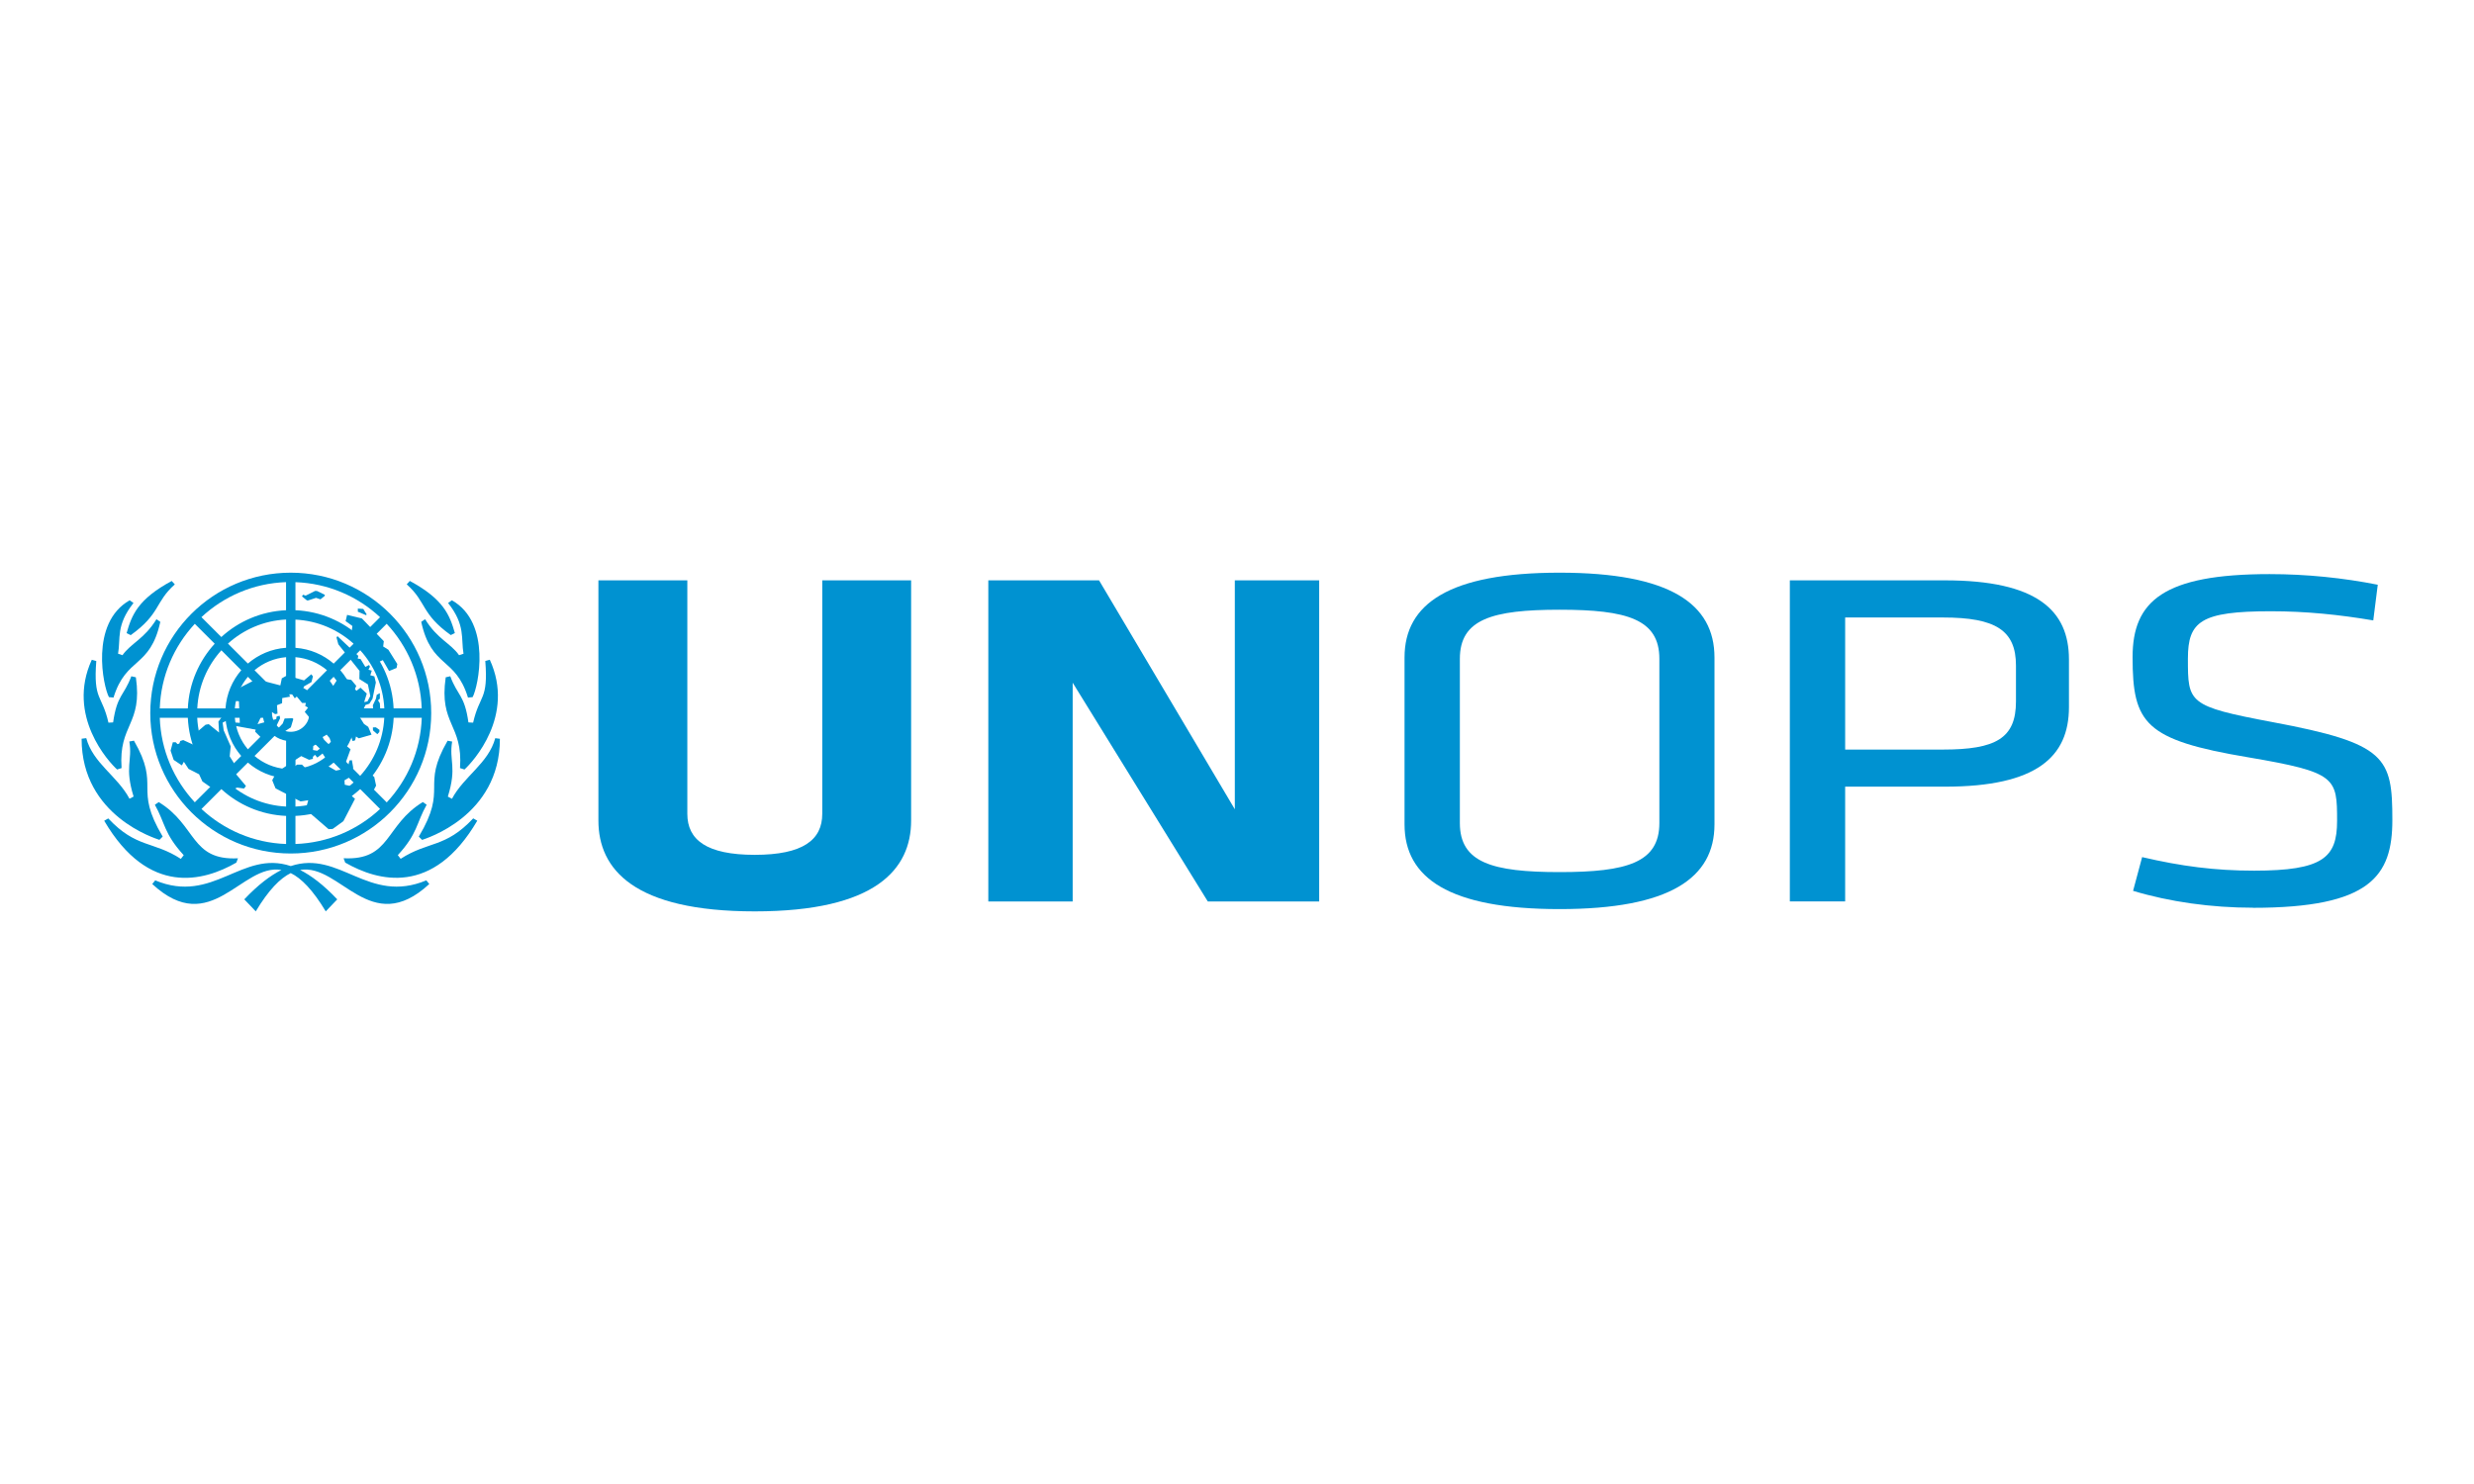 <?xml version="1.0" encoding="UTF-8"?>
<svg id="a" xmlns="http://www.w3.org/2000/svg" viewBox="0 0 500 300">
  <g>
    <path d="M95.62,146.09l-.95-.05c-.79-5.61-2.18-5.33-3.67-9.33l-.92.21c-1.39,9.62,3.52,9.44,2.89,18.35l.9.29c1.68-1.52,10.31-10.87,5.12-22.19-.36.1-.56.16-.91.25.63,8-1.14,6.7-2.46,12.46ZM90.46,149.74c-5.48,9.51.18,9.33-5.82,19.39.32.3.67.66.67.66.61-.24,15.73-4.74,15.72-20.44l-.94-.12c-1.37,5.08-6.3,7.66-8.75,12.25l-.83-.44c1.88-6.05.21-7.17.87-11.13-.3-.05-.93-.17-.93-.17ZM91.09,128.39c.45-.22.84-.41.84-.41-1.03-3.61-2.27-6.85-9.11-10.54-.22.25-.62.69-.62.69,4.02,3.56,2.88,5.95,8.9,10.25ZM92.78,132.45c-1.75-2.47-4.37-3.22-6.86-7.27l-.79.53c2.08,9.44,6.9,7.01,9.45,15.31.52-.05.94-.09.94-.09,1.13-2.07,3.92-14.98-4.19-19.58l-.77.55c3.57,4.51,2.57,7.18,3.12,10.25l-.89.3ZM80.98,173.62l-.58-.75c4.02-4.36,3.74-6.49,5.83-10.19,0,0-.5-.34-.78-.54-7.71,4.7-6.41,11.84-16.01,11.36.14.38.33.88.33.88,6.58,3.77,17.72,6.85,26.69-8.47-.38-.21-.82-.47-.82-.47-5.66,6.04-9.09,4.56-14.67,8.18ZM58.76,175.08c-9.89-3.31-15.66,7.79-27.39,2.89l-.6.74c11.91,11.02,18.01-4.24,26.11-2.84-2.25,1.13-4.72,2.99-7.51,5.94.89.95,1.31,1.38,2.32,2.43,2.6-4.34,4.92-6.68,7.07-7.74,2.15,1.06,4.46,3.4,7.07,7.74,1.01-1.05,1.43-1.48,2.33-2.43-2.79-2.94-5.26-4.81-7.51-5.94,8.1-1.4,14.2,13.86,26.11,2.84l-.6-.74c-11.74,4.9-17.51-6.2-27.39-2.89ZM47.76,174.39s.18-.51.33-.88c-9.6.48-8.3-6.66-16.01-11.36-.27.2-.78.54-.78.54,2.09,3.7,1.82,5.83,5.83,10.19l-.58.75c-5.57-3.63-9.01-2.14-14.67-8.18,0,0-.44.26-.82.47,8.98,15.32,20.11,12.24,26.69,8.47ZM23.67,155.56l.9-.29c-.63-8.91,4.28-8.73,2.89-18.35l-.92-.21c-1.49,4-2.88,3.72-3.68,9.33l-.94.05c-1.32-5.76-3.08-4.46-2.46-12.46-.35-.09-.55-.16-.91-.25-5.19,11.31,3.43,20.67,5.13,22.19ZM26.43,128.39c6.02-4.31,4.88-6.69,8.9-10.25,0,0-.41-.45-.63-.69-6.85,3.69-8.09,6.93-9.11,10.54,0,0,.39.19.83.41ZM32.22,169.78s.35-.36.66-.66c-5.99-10.06-.33-9.88-5.81-19.39,0,0-.64.12-.93.17.66,3.96-1.01,5.08.86,11.13l-.83.44c-2.45-4.6-7.37-7.17-8.74-12.25l-.94.12c0,15.7,15.11,20.2,15.72,20.44ZM22.94,141.02c2.56-8.3,7.38-5.87,9.46-15.31l-.78-.53c-2.49,4.04-5.11,4.8-6.87,7.27l-.89-.3c.55-3.07-.46-5.73,3.12-10.25l-.77-.55c-8.12,4.6-5.33,17.51-4.19,19.58,0,0,.42.03.93.09Z" fill="#0092d1" />
    <path d="M58.76,115.77c-15.68,0-28.39,12.7-28.39,28.38s12.71,28.39,28.39,28.39,28.39-12.71,28.39-28.39-12.71-28.38-28.39-28.38ZM85.23,143.2h-5.68c-.22-5.03-2.24-9.6-5.42-13.08l4.02-4.02c4.2,4.51,6.85,10.5,7.08,17.1ZM72.8,128.78c-3.48-3.18-8.05-5.19-13.09-5.42v-5.67c6.6.23,12.59,2.87,17.1,7.08l-4.02,4.02ZM62.55,144.15c0,2.09-1.7,3.79-3.79,3.79s-3.79-1.7-3.79-3.79,1.69-3.79,3.79-3.79,3.79,1.7,3.79,3.79ZM57.82,138.56c-.86.15-1.65.48-2.34.97l-4.04-4.04c1.75-1.48,3.96-2.44,6.38-2.64v5.71ZM55.48,148.77c.69.49,1.48.83,2.34.97v5.72c-2.43-.2-4.63-1.15-6.38-2.64l4.04-4.04ZM59.71,149.74c.86-.14,1.65-.48,2.34-.97l4.05,4.04c-1.75,1.49-3.96,2.44-6.38,2.64v-5.72ZM62.05,139.53c-.68-.49-1.48-.82-2.34-.97v-5.71c2.42.2,4.63,1.16,6.38,2.64l-4.04,4.05ZM57.82,130.95c-2.95.21-5.62,1.38-7.72,3.19l-4.03-4.03c3.14-2.84,7.24-4.65,11.75-4.87v5.7ZM54.14,140.87c-.49.68-.82,1.48-.96,2.33h-5.72c.2-2.42,1.16-4.63,2.64-6.38l4.04,4.05ZM53.17,145.1c.15.86.48,1.66.97,2.34l-4.04,4.04c-1.48-1.76-2.44-3.96-2.64-6.38h5.71ZM50.1,154.16c2.1,1.82,4.77,2.98,7.72,3.19v5.7c-4.51-.22-8.61-2.02-11.75-4.87l4.03-4.02ZM59.71,157.35c2.94-.21,5.62-1.38,7.72-3.19l4.03,4.02c-3.14,2.85-7.23,4.64-11.75,4.87v-5.7ZM63.39,147.44c.48-.68.82-1.48.97-2.34h5.72c-.21,2.42-1.16,4.63-2.65,6.38l-4.04-4.04ZM64.36,143.2c-.15-.86-.49-1.65-.97-2.33l4.04-4.05c1.49,1.76,2.44,3.96,2.65,6.38h-5.72ZM67.43,134.15c-2.1-1.82-4.77-2.98-7.72-3.19v-5.7c4.51.22,8.61,2.03,11.75,4.87l-4.03,4.03ZM57.82,123.36c-5.04.23-9.61,2.24-13.09,5.42l-4.02-4.02c4.52-4.21,10.5-6.85,17.1-7.08v5.67ZM48.76,135.49c-1.82,2.1-2.98,4.77-3.19,7.72h-5.7c.22-4.51,2.02-8.6,4.87-11.75l4.02,4.03ZM45.56,145.1c.21,2.94,1.37,5.62,3.19,7.72l-4.03,4.03c-2.84-3.14-4.65-7.24-4.86-11.75h5.7ZM44.73,159.52c3.48,3.19,8.05,5.2,13.09,5.42v5.68c-6.6-.23-12.59-2.88-17.1-7.08l4.02-4.02ZM59.71,164.94c5.04-.22,9.6-2.24,13.09-5.42l4.01,4.02c-4.51,4.21-10.5,6.85-17.1,7.08v-5.68ZM68.77,152.82c1.82-2.1,2.99-4.77,3.19-7.72h5.7c-.22,4.51-2.03,8.61-4.87,11.75l-4.03-4.03ZM71.96,143.2c-.21-2.94-1.37-5.62-3.19-7.72l4.03-4.03c2.84,3.14,4.65,7.23,4.87,11.75h-5.7ZM39.37,126.11l4.02,4.02c-3.18,3.48-5.2,8.05-5.43,13.08h-5.67c.23-6.6,2.88-12.58,7.08-17.1ZM32.29,145.1h5.67c.23,5.03,2.24,9.6,5.43,13.08l-4.02,4.01c-4.2-4.52-6.85-10.5-7.08-17.1ZM78.15,162.2l-4.01-4.01c3.18-3.48,5.19-8.05,5.42-13.08h5.68c-.23,6.6-2.87,12.58-7.08,17.1Z" fill="#0092d1" />
    <path d="M62.28,121.38l1.59-.52.9.3.84-.68.05-.23-1.56-.77-.42-.02-1.9.95-.53-.18-.22.33,1.01.82h.24ZM74.1,124.19l-.69-1.09-1.09-.07v.63l1.68.71.1-.18ZM78.45,131.32l-1.01-.63.13-1.07-4.42-4.59-3-.73-.3,1.26,1.37.99-.33,2.41,1.25.23.79.9.23,1.64,1.27.53,1.23,1.93,1.71-.74,1.27,2.2,1.51-.62.15-.79-1.83-2.92ZM75.36,147.05l.02.6.88.77.4-.43.04-.43-.74-.53-.6.02ZM76.4,141.56l.37-.31v-1.12l-.64.34-.14.75-.64,1.35.11,1.35,1.48.91-.17-2.66-.37-.59ZM59.28,145.35l-.19-.16-1.57.06-.38,1.01-1.31,1.39.97.7,1.98-1.31.5-1.68ZM74.55,156.22l-.28.1.18.6-.39.58-.15,1.62.45.55,1.22-.04.43-.81-.38-1.77-1.08-.82ZM70.34,150.32l.6-1.5.33,1,.5-.16.18-.77.57.37,2.57-.74-.67-1.58-.86-.6-.86-1.38,1.16-2.44.79-.26.64-1.01.67-3.28-.3-1.24-.82-.23.3-.93-.67-.19.3-.61-.18-.34-.75.39-.98-1.61-.56-.07.11-.56-4.21-3.98-.19.27.37,1.38,4.28,5.36-.03,1.66,1.72,1.08.49,2.35-.57,1.09-.67.14.53-1.72-1.27-1.19-.82.63-.3-.34.26-.67-1.01-1.2-2.62-.37-1.02,1.58-1.31-1.91-.91.18.63.3-.41.94-.75.11-1.46,1.49h-1.08s-.86-.45-.86-.45l.26-.56,1.49-.86.3-1.16-.34-.42-1.46,1.24-3.45-1-1.04.58-.3,1.43-4.84-1.26-4.14,2.14-.26.53-.89-.15-.62,2.23-.17,1.63-1.59,2.2.13,2.21-2.09-1.69-.64.11-1.55,1.31-.24,1.28.26,1.07-.56.56-2.43-1.12-.6.19-.19.52-.37.11-.34-.37h-.6l-.45,1.69.62,1.87,1.66,1.11.4-.73.95,1.44,2.13,1.09.67,1.45,2.4,1.68,1.34-.33,1.5.64,1.79-.75,1.39.19.38-.52-2.92-3.48.67-.86-1.04-1.65.21-2.01-1.42-3.25-.21-1.55,1.25-.64,1.33-3.73.71.04.18,4.37-1.54-.11-.3,1.8.6.38.45-1.43,4,.73-.11.41,1.57,1.57,2.67-2.61.8-1.65-.09-.52-.61.15-.08.52-3.78,1.03,1.34-2.81,1.17.09,1.05.69.48-.1-.11-1.7,1.03-.41.03-1.04,1.58-.28-.45-1.31.69-.32,1.12.59-1.01.45.61.92.4-.36,1.08,1.3h.77s-.15.6-.15.6l.58.35-.67.86.82.97-.04,1.01h.52l-.9,1.6-1.16-.03-1.94,3.36.38.37-.34.27-.04.49.49.67-1.12.15.15,1.68,2.47-1.61,1.58.75.78-.19v-.41l.41-.41.49.56,1.05-.82.55.82-.74.98-1.76.71-.04.63-1.57-.3-.6-.6h-.97l-.53.37-1.38-.3-2.31,1.57-.82,1.52.67,1.64,5.04,2.64,1.57-.23-.38,1.38.79,1.27,3.7,3.19.82-.04,2.17-1.57,2.35-4.52-.67-.57,1.23-1.68-2.63-.6-.06-.89,1.54-.91.22-1.71-.26-1.45-.49.06-.3,1.24-.26.33-2.17.48-2.61-1.48.41-.71,4,1.04,1.15-3.17-.76-.62-.58.09-1.75.71.22-.41,2.36-.93ZM64.77,151.25l-.67.52-.84-.15.05-.81.5-.3,1.07.41-.11.34ZM66.41,150.46l-.82-.56-.38-.9.81-.49.59.7.26.75-.47.49Z" fill="#0092d1" />
  </g>
  <g>
    <path d="M184.14,117.32v48.56c0,9.85-7.16,18.36-31.6,18.36s-31.6-8.51-31.6-18.36v-48.56h17.97v47.2c0,5.26,3.89,8.29,13.63,8.29s13.64-3.02,13.64-8.29v-47.2h17.96Z" fill="#0092d1" />
    <path d="M216.79,138.01v44.23h-17.05v-64.92h22.38l27.44,46.28v-46.28h17.05v64.92h-22.51l-27.31-44.23Z" fill="#0092d1" />
    <path d="M361.73,117.32h31.33c18.57,0,25.08,6.05,25.08,15.98v9.65c0,10.04-6.51,16.08-25.08,16.08h-20.15v23.2h-11.18v-64.92ZM392.66,124.82h-19.75v26.71h19.75c10.67,0,14.77-2.25,14.77-9.72v-7.27c0-7.12-4.11-9.71-14.77-9.71Z" fill="#0092d1" />
    <path d="M315.18,115.77c-22.35,0-31.32,6.32-31.32,17.14v33.74c0,10.82,8.97,17.13,31.32,17.13s31.32-6.31,31.32-17.13v-33.74c0-10.82-8.96-17.14-31.32-17.14ZM335.36,166.38c0,7.99-6.51,9.92-20.16,9.92s-20.16-1.93-20.16-9.92v-33.2c0-8,6.51-9.92,20.16-9.92s20.16,1.93,20.16,9.92v33.2Z" fill="#0092d1" />
    <path d="M455.3,183.5c-8.33,0-16.79-1.17-24.2-3.41l1.83-6.82c7.93,1.85,14.71,2.74,22.63,2.74,13.91,0,16.77-2.64,16.77-10.04,0-8.78-.13-9.84-17.94-12.87-20.91-3.51-23.39-6.82-23.39-20.27,0-11.31,6.24-16.77,27.68-16.77,7.54,0,14.97.78,21.87,2.15l-.91,7.21c-6.89-1.16-13.54-1.85-20.69-1.85-14.17,0-16.77,2.05-16.77,9.56,0,8.97,0,9.64,17.15,12.86,23,4.3,24.17,7.12,24.17,19.79,0,11.31-4.42,17.74-28.2,17.74Z" fill="#0092d1" />
  </g>
</svg>